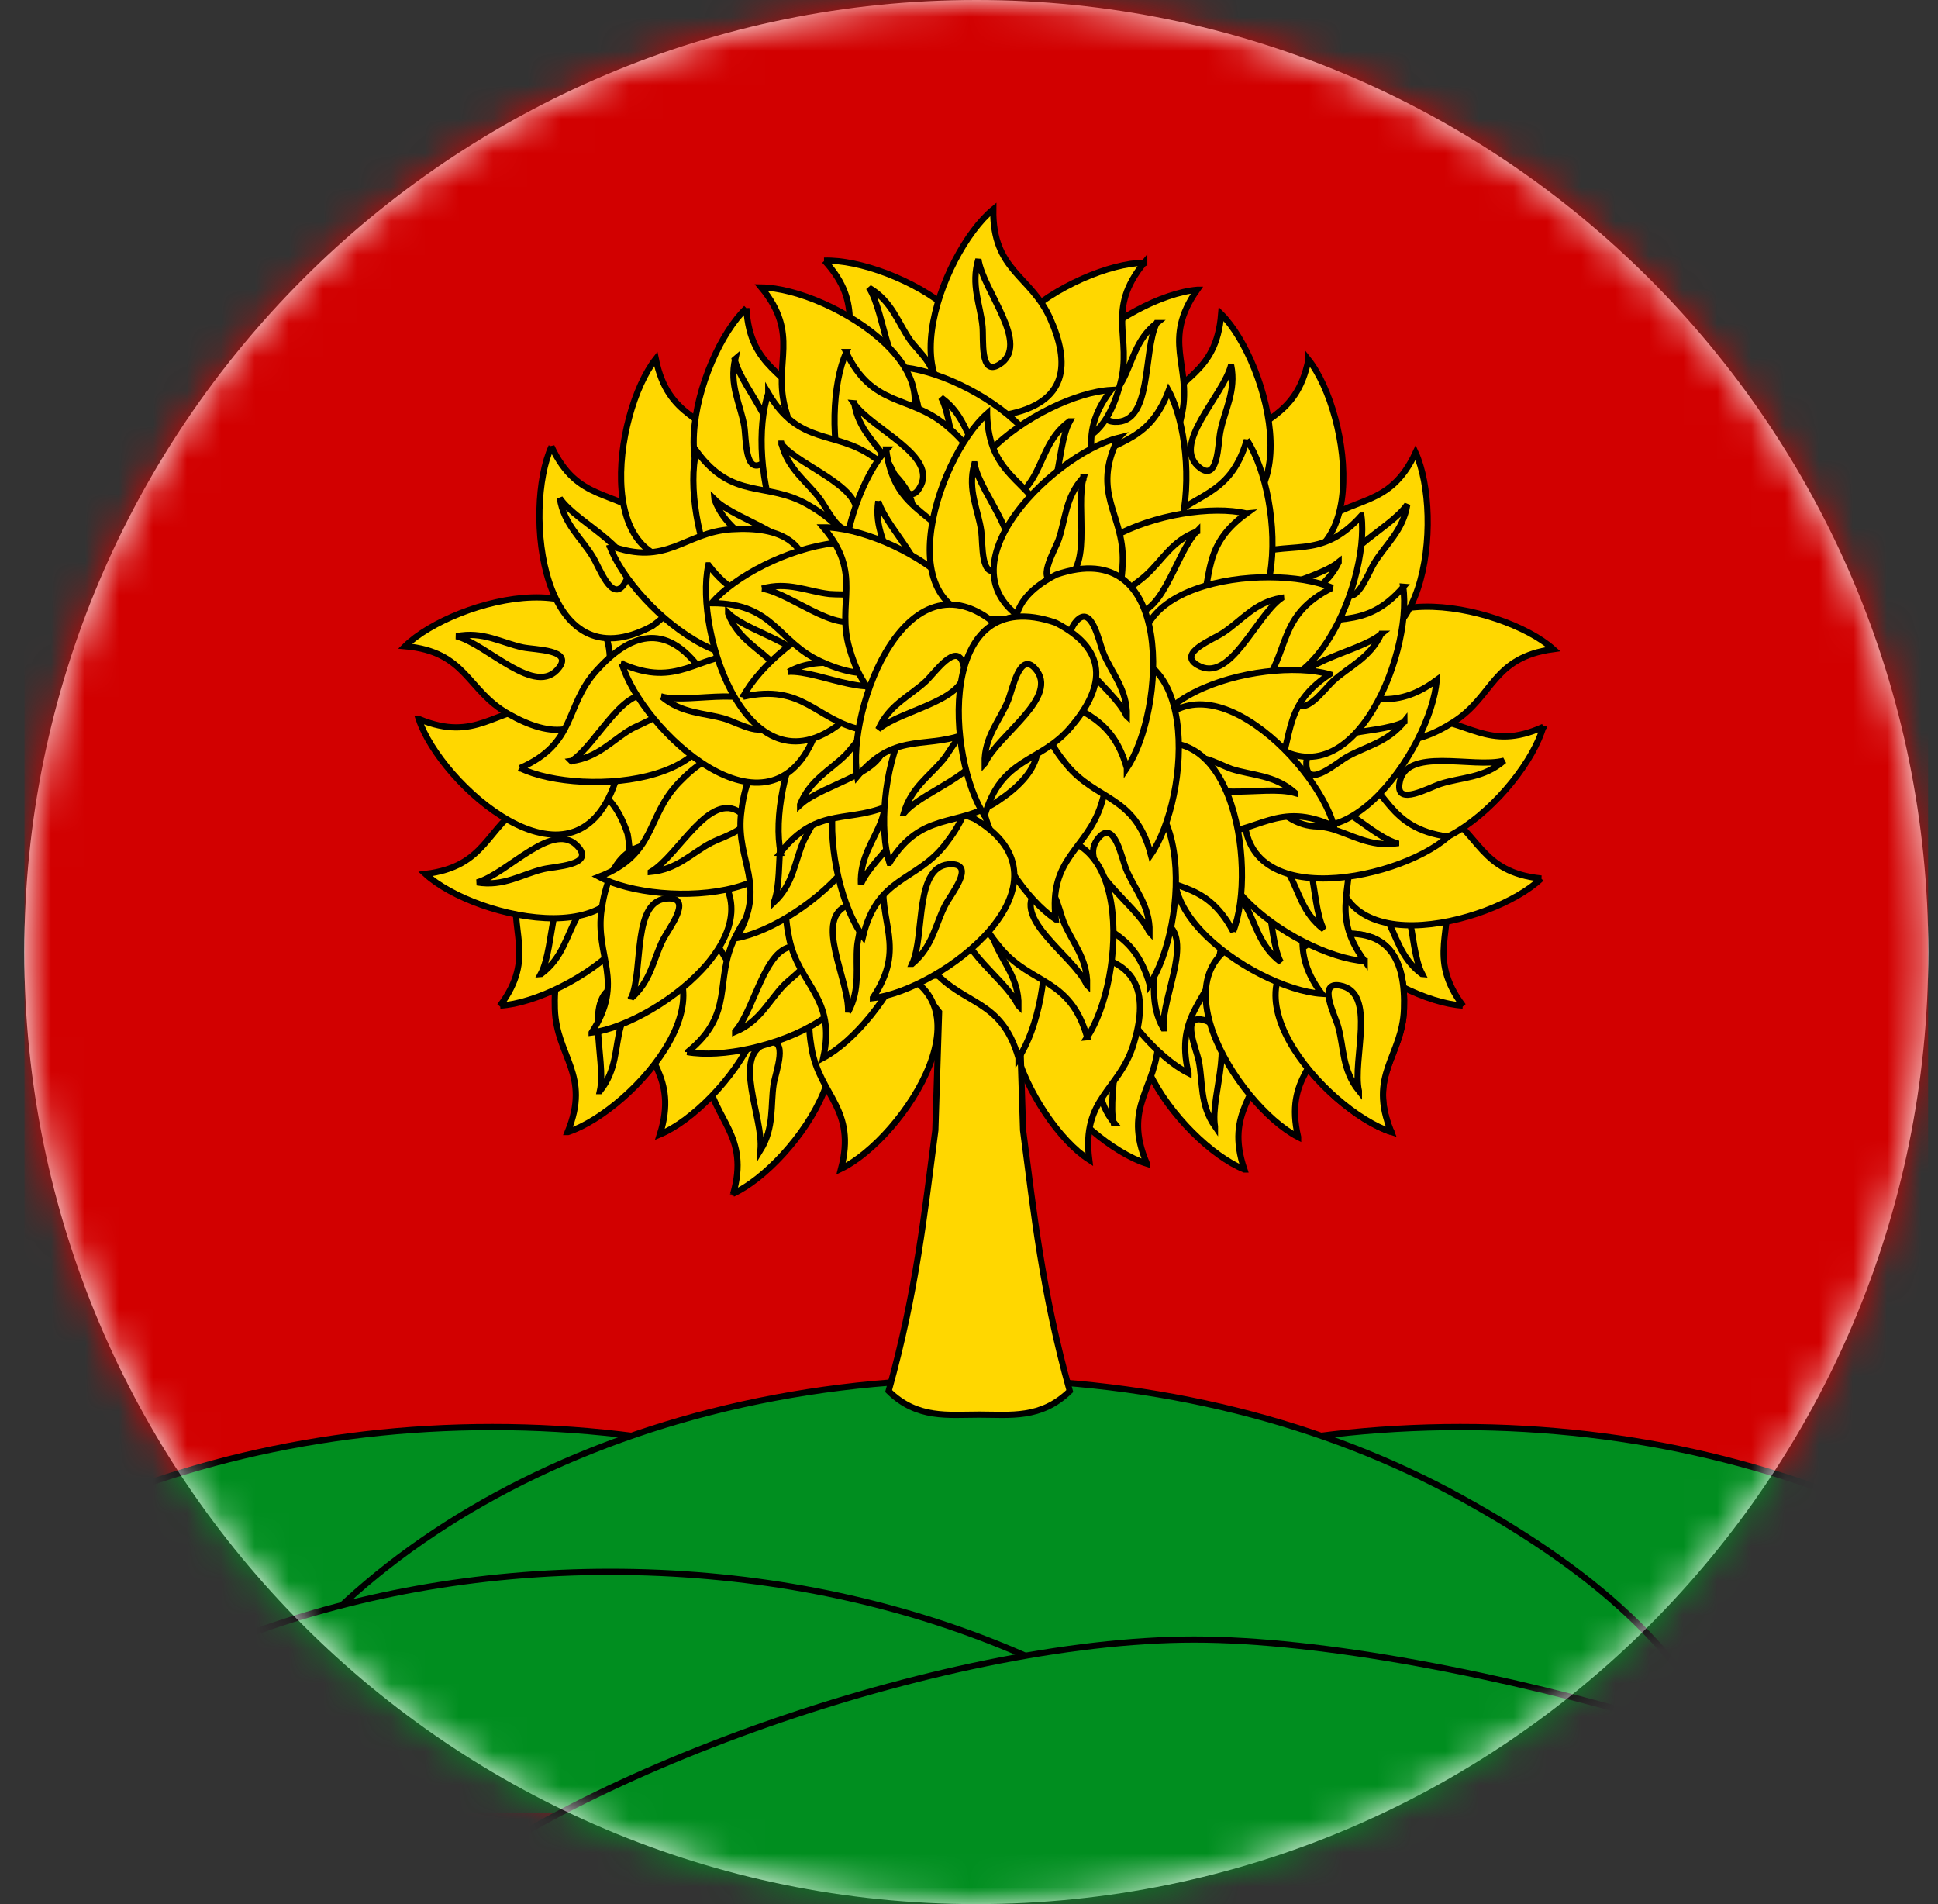 <svg xmlns="http://www.w3.org/2000/svg" width="57" height="56" fill="none" viewBox="0 0 57 56"><rect x="0" y="0" width="57" height="56" fill="#333333" stroke="none"/><g clip-path="url(#a)"><path fill="#fff" d="M56.715 28c0-15.464-12.536-28-28-28s-28 12.536-28 28 12.536 28 28 28 28-12.536 28-28"/><mask id="b" width="57" height="56" x="0" y="0" maskUnits="userSpaceOnUse" style="mask-type:alpha"><circle cx="28.715" cy="28" r="28" fill="#d9d9d9"/></mask><g mask="url(#b)"><path fill="#d20000" d="m-7.78 4.684 35.889-6.145 37.102 6.145v48.63l-36.228 3.763-36.763-3.763z"/><path fill="#008e1f" d="M65.21 53.312c-3.345-6.626-12.055-11.343-22.262-11.343-10.206 0-18.904 4.717-22.25 11.343"/><path stroke="#000" stroke-linecap="round" stroke-linejoin="round" stroke-width=".182" d="M65.21 53.312c-3.345-6.626-12.055-11.343-22.262-11.343-10.206 0-18.904 4.717-22.25 11.343"/><path fill="#008e1f" d="M36.732 53.312c-3.345-6.626-12.043-11.343-22.25-11.343S-4.435 46.686-7.78 53.312"/><path stroke="#000" stroke-linecap="round" stroke-linejoin="round" stroke-width=".182" d="M36.732 53.312c-3.345-6.626-12.043-11.343-22.25-11.343S-4.435 46.686-7.78 53.312"/><path fill="#008e1f" d="M51.343 52.588c-1.408-3.751-4.248-6.265-8.377-8.542-3.968-2.187-8.904-3.483-14.25-3.483-10.913 0-20.11 5.397-22.871 12.753"/><path stroke="#000" stroke-linecap="round" stroke-linejoin="round" stroke-width=".182" d="M51.343 52.588c-1.408-3.751-4.248-6.265-8.377-8.542-3.968-2.187-8.904-3.483-14.25-3.483-10.913 0-20.11 5.397-22.871 12.753"/><path fill="#008e1f" d="M37.073 53.314c-4.319-4.303-11.265-7.087-19.124-7.087S3.156 49.01-1.162 53.314"/><path stroke="#000" stroke-linecap="round" stroke-linejoin="round" stroke-width=".182" d="M37.073 53.314c-4.319-4.303-11.265-7.087-19.124-7.087S3.156 49.01-1.162 53.314"/><path fill="#008e1f" d="M60.942 56.176c-4.355-3.903-18.398-7.957-25.818-7.957s-18.621 4.054-22.964 7.957"/><path stroke="#000" stroke-linecap="round" stroke-linejoin="round" stroke-width=".182" d="M60.942 56.176c-4.355-3.903-18.398-7.957-25.818-7.957s-18.621 4.054-22.964 7.957"/><path fill="gold" stroke="#000" stroke-width=".182" d="M29.08 27.179c-.024-1.824 1.107-1.933 1.68-3.222.57-1.289.547-2.48-1.315-2.82-3.735-.159-1.934 4.753-.365 6.042Zm-12.408-1.13c1.29-1.29 2.165-.56 3.479-1.046 1.314-.487 2.153-1.338 1.107-2.906-2.494-2.784-4.756 1.945-4.586 3.963z"/><path fill="gold" stroke="#000" stroke-width=".182" d="M17.292 15.914c.973 1.544 1.995 1.01 3.163 1.787 1.168.778 1.813 1.775.45 3.088-3.041 2.152-4.221-2.942-3.613-4.875Zm4.27 19.21c.499-1.752-.572-2.153-.79-3.55-.22-1.4.109-2.53 1.994-2.396 3.65.814.633 5.094-1.216 5.933h.012z"/><path fill="gold" stroke="#000" stroke-width=".182" d="M22.365 33.83c.414-.67.292-1.313.39-1.946.06-.365.461-1.398-.183-1.204-1.083.317-.098 2.213-.207 3.15Z"/><path fill="gold" stroke="#000" stroke-width=".182" d="M19.409 33.364c.547-1.74-.511-2.177-.682-3.563-.17-1.386.183-2.528 2.069-2.334 3.625.924.486 5.118-1.387 5.897Z"/><path fill="gold" stroke="#000" stroke-width=".182" d="M22.17 29.171c-.024-1.824 1.107-1.933 1.679-3.222s.547-2.48-1.314-2.82c-3.735-.158-1.934 4.753-.365 6.042Zm-5.474 4.121c.693-1.69-.329-2.212-.377-3.61-.049-1.398.401-2.505 2.262-2.152 3.529 1.228.05 5.13-1.873 5.762z"/><path fill="gold" stroke="#000" stroke-width=".182" d="M17.645 32.09c.499-.62.438-1.276.608-1.884.098-.352.62-1.337-.049-1.216-1.107.195-.352 2.189-.56 3.1ZM14.7 29.587c1.095-1.459.23-2.212.535-3.598.304-1.386 1.01-2.322 2.725-1.52 3.114 2.067-1.229 4.984-3.248 5.106z"/><path fill="gold" stroke="#000" stroke-width=".182" d="M15.917 28.645c.633-.474.742-1.118 1.059-1.678.182-.316.937-1.142.255-1.191-1.119-.085-.876 2.03-1.326 2.87z"/><path fill="gold" stroke="#000" stroke-width=".182" d="M12.511 25.703c1.813-.219 1.764-1.362 2.968-2.091 1.205-.73 2.385-.875 2.98.912.658 3.671-4.451 2.553-5.948 1.179Z"/><path fill="gold" stroke="#000" stroke-width=".182" d="M14.032 25.951c.778.134 1.326-.243 1.946-.389.353-.085 1.472-.11 1.047-.632-.718-.876-2.08.766-2.993 1.021Zm29.002 3.635c-1.095-1.459-.231-2.212-.535-3.598s-1.01-2.322-2.726-1.52c-3.114 2.067 1.23 4.984 3.249 5.106z"/><path fill="gold" stroke="#000" stroke-width=".182" d="M41.817 28.645c-.633-.474-.742-1.118-1.059-1.678-.182-.316-.936-1.142-.255-1.191 1.131-.085.888 2.03 1.326 2.87z"/><path fill="gold" stroke="#000" stroke-width=".182" d="M45.333 25.837c-1.813-.183-1.788-1.325-3.005-2.043-1.217-.717-2.397-.839-2.956.973-.596 3.696 4.489 2.468 5.96 1.07Zm-4.416 7.452c-.694-1.69.328-2.212.377-3.61.049-1.399-.39-2.505-2.263-2.152-3.528 1.228-.048 5.13 1.886 5.762Z"/><path fill="gold" stroke="#000" stroke-width=".182" d="M39.968 32.084c-.499-.62-.438-1.276-.609-1.884-.097-.352-.62-1.337.05-1.216 1.106.195.352 2.189.559 3.1Zm-3.37 2.31c-.584-1.726.475-2.176.62-3.574.147-1.398-.23-2.529-2.104-2.298-3.601.985-.39 5.119 1.484 5.872Z"/><path fill="gold" stroke="#000" stroke-width=".182" d="M35.734 33.13c-.45-.645-.352-1.302-.474-1.922-.073-.364-.535-1.373.122-1.215 1.095.267.194 2.2.352 3.136Zm-2.007 1.081c-.717-1.678.304-2.212.34-3.61.038-1.399-.425-2.505-2.286-2.116-3.516 1.265.012 5.13 1.946 5.738z"/><path fill="gold" stroke="#000" stroke-width=".182" d="M32.766 33.022c-.499-.608-.45-1.265-.632-1.885-.11-.352-.633-1.325.024-1.215 1.12.182.377 2.188.596 3.1zm2.19-1.46c-.426-1.774.657-2.127.924-3.513.268-1.385 0-2.54-1.897-2.468-3.674.669-.84 5.07.973 5.982Z"/><path fill="gold" stroke="#000" stroke-width=".182" d="M34.214 30.243c-.39-.681-.231-1.326-.304-1.958-.049-.365-.414-1.41.23-1.204 1.071.365.013 2.213.086 3.162zm-2.178 3.866c-.23-1.812.888-2.043 1.302-3.392.414-1.35.268-2.517-1.618-2.663-3.722.28-1.387 4.96.316 6.055Zm6.144-.67c-.414-1.774.681-2.127.973-3.5s.024-2.541-1.873-2.493c-3.699.632-.9 5.07.9 5.994Z"/><path fill="gold" stroke="#000" stroke-width=".182" d="M40.917 33.29c-.694-1.69.328-2.213.377-3.611s-.39-2.504-2.263-2.152c-3.528 1.228-.048 5.13 1.886 5.763Z"/><path fill="gold" stroke="#000" stroke-width=".182" d="M39.968 32.085c-.499-.62-.438-1.277-.608-1.885-.098-.352-.62-1.337.048-1.216 1.107.195.353 2.189.56 3.1Zm-1.095-2.858c-1.083-1.458-.219-2.224-.51-3.598-.293-1.374-.998-2.334-2.714-1.532-3.126 2.043 1.205 4.997 3.224 5.13Z"/><path fill="gold" stroke="#000" stroke-width=".182" d="M37.669 28.294c-.633-.475-.73-1.131-1.047-1.678-.182-.316-.924-1.143-.255-1.192 1.132-.085.876 2.043 1.302 2.87Z"/><path fill="gold" stroke="#000" stroke-width=".182" d="M40.138 28.267c-1.083-1.46-.219-2.225-.51-3.599-.293-1.374-.998-2.334-2.714-1.532-3.126 2.043 1.205 4.997 3.224 5.13Z"/><path fill="gold" stroke="#000" stroke-width=".182" d="M38.934 27.333c-.633-.474-.73-1.13-1.046-1.678-.183-.316-.925-1.142-.256-1.19 1.132-.086.876 2.041 1.302 2.868Zm6.46-5.957c-1.655.754-2.215-.243-3.626-.243-1.41 0-2.493.498-2.056 2.334 1.363 3.477 5.134-.146 5.682-2.103z"/><path fill="gold" stroke="#000" stroke-width=".182" d="M44.238 22.37c-.596.522-1.253.485-1.861.68-.353.11-1.314.669-1.217 0 .146-1.118 2.178-.438 3.078-.68Zm-1.654 2.236c-1.801-.255-1.74-1.398-2.92-2.152-1.18-.753-2.36-.924-2.993.851-.73 3.66 4.404 2.65 5.925 1.301z"/><path fill="gold" stroke="#000" stroke-width=".182" d="M41.063 24.805c-.779.11-1.314-.267-1.934-.438-.353-.097-1.46-.146-1.034-.656.73-.863 2.068.802 2.968 1.082zm4.622-5.714c-1.8.243-1.751 1.386-2.931 2.14-1.18.753-2.372.923-2.993-.876-.718-3.66 4.416-2.614 5.924-1.264Z"/><path fill="gold" stroke="#000" stroke-width=".182" d="M42.255 20c-1.472 1.082-2.226.219-3.6.498-1.376.28-2.337.985-1.546 2.7 2.032 3.136 5-1.18 5.146-3.198Z"/><path fill="gold" stroke="#000" stroke-width=".182" d="M41.306 21.215c-.486.62-1.131.73-1.69 1.046-.317.182-1.145.923-1.193.255-.073-1.13 2.044-.863 2.883-1.289zm.329-7.902c-.767 1.653-1.85 1.252-2.92 2.163-1.07.912-1.582 1.982-.049 3.113 3.297 1.775 3.808-3.428 2.969-5.276Z"/><path fill="gold" stroke="#000" stroke-width=".182" d="M41.391 14.836c-.121.778-.645 1.18-.973 1.726-.195.316-.56 1.362-.924.79-.609-.948 1.374-1.738 1.897-2.516Zm-.11 2.42c-1.191 1.373-2.116.704-3.405 1.276-1.29.571-2.069 1.47-.913 2.978 2.676 2.602 4.61-2.261 4.306-4.255z"/><path fill="gold" stroke="#000" stroke-width=".182" d="M40.625 18.639c-.329.717-.949.96-1.411 1.386-.268.243-.913 1.155-1.107.51-.329-1.082 1.8-1.289 2.53-1.896zm-2.141-8.06c-.365 1.786-1.496 1.652-2.324 2.783-.827 1.13-1.07 2.298.682 3.04 3.613.96 2.907-4.231 1.642-5.824Z"/><path fill="gold" stroke="#000" stroke-width=".182" d="M40.04 15.164c-1.215 1.362-2.128.669-3.418 1.228-1.289.56-2.092 1.447-.96 2.967 2.64 2.65 4.647-2.189 4.379-4.195Z"/><path fill="gold" stroke="#000" stroke-width=".182" d="M39.372 16.541c-.34.705-.961.948-1.436 1.362-.28.243-.937 1.13-1.119.486-.304-1.082 1.825-1.264 2.555-1.86zm-3.455-7.307c-.146 1.812-1.29 1.824-1.983 3.04s-.79 2.407 1.034 2.942c3.698.523 2.384-4.547.949-5.982Z"/><path fill="gold" stroke="#000" stroke-width=".182" d="M36.209 10.736c.158.766-.195 1.325-.316 1.958-.073.364-.061 1.47-.596 1.07-.9-.681.68-2.104.912-3.028Zm.462 2.2c-.499 1.751-1.63 1.533-2.542 2.59-.913 1.058-1.253 2.213.425 3.088 3.528 1.24 3.236-3.987 2.117-5.677Zm-1.46-4.413c-1.046 1.484-.17 2.225-.437 3.6-.268 1.373-.95 2.358-2.677 1.592-3.175-1.982 1.095-5.021 3.114-5.192Z"/><path fill="gold" stroke="#000" stroke-width=".182" d="M34.02 9.5c-.621.486-.706 1.143-1.01 1.702-.183.328-.9 1.167-.231 1.204 1.13.06.827-2.055 1.24-2.906Z"/><path fill="gold" stroke="#000" stroke-width=".182" d="M34.372 11.492c-.645 1.702-1.752 1.386-2.75 2.371-.997.985-1.423 2.091.171 3.112 3.406 1.532 3.552-3.696 2.579-5.483Z"/><path fill="gold" stroke="#000" stroke-width=".182" d="M36.66 15.101c-1.473 1.07-.877 2.055-1.558 3.283s-1.642 1.933-3.041.656c-2.397-2.893 2.615-4.413 4.598-3.939Z"/><path fill="gold" stroke="#000" stroke-width=".182" d="M35.211 15.63c-.742.267-1.034.863-1.508 1.288-.268.255-1.229.815-.596 1.058 1.046.425 1.435-1.678 2.104-2.359z"/><path fill="gold" stroke="#000" stroke-width=".182" d="M39.177 17.29c-1.63.814-1.216 1.871-2.092 2.966-.876 1.094-1.947 1.616-3.114.121-1.85-3.246 3.345-3.89 5.219-3.088z"/><path fill="gold" stroke="#000" stroke-width=".182" d="M37.68 17.586c-.778.134-1.167.669-1.702 1.021-.304.207-1.35.596-.767.948.961.584 1.703-1.41 2.47-1.957z"/><path fill="gold" stroke="#000" stroke-width=".182" d="M39.104 19.831c-1.52 1.01-.973 2.006-1.715 3.198-.742 1.191-1.74 1.848-3.078.51-2.226-2.99 2.847-4.267 4.793-3.708Z"/><path fill="gold" stroke="#000" stroke-width=".182" d="M39.238 24.304c-1.654-.778-2.226.219-3.625.207S33.13 24 33.569 22.15c1.387-3.464 5.134.195 5.669 2.153Z"/><path fill="gold" stroke="#000" stroke-width=".182" d="M38.082 23.309c-.596-.523-1.253-.499-1.861-.693-.353-.122-1.302-.681-1.216-.012.133 1.118 2.165.45 3.077.717z"/><path fill="gold" stroke="#000" stroke-width=".182" d="M36.27 27.396c-.852-1.605-1.91-1.155-3.03-2.006s-1.678-1.897-.218-3.113c3.199-1.933 3.99 3.234 3.248 5.119Z"/><path fill="gold" stroke="#000" stroke-width=".182" d="M33.812 28.95c-.498-1.75-1.618-1.532-2.53-2.602s-1.24-2.213.45-3.088c3.528-1.216 3.212 4 2.08 5.69Z"/><path fill="gold" stroke="#000" stroke-width=".182" d="M33.812 27.417c.013-.79-.45-1.265-.693-1.86-.134-.341-.34-1.435-.79-.937-.755.84 1.082 1.933 1.471 2.784zm-7.019 1.276.827 1.07-.11 3.477c-.316 2.407-.559 4.754-1.374 7.671.84.827 1.752.693 2.664.693s1.813.134 2.664-.693c-.815-2.917-1.058-5.264-1.374-7.671l-.11-3.477.827-1.07z"/><path fill="gold" stroke="#000" stroke-width=".182" d="M29.956 31.114c-.499-1.751-1.618-1.532-2.53-2.602-.913-1.07-1.241-2.213.45-3.088 3.528-1.216 3.211 4 2.08 5.69Z"/><path fill="gold" stroke="#000" stroke-width=".182" d="M29.956 29.58c.012-.79-.45-1.264-.694-1.86-.133-.34-.34-1.434-.79-.936-.755.84 1.082 1.933 1.472 2.784z"/><path fill="gold" stroke="#000" stroke-width=".182" d="M31.976 30.505c-.5-1.751-1.619-1.533-2.531-2.602-.913-1.07-1.24-2.213.45-3.088 3.528-1.216 3.212 4 2.08 5.69Z"/><path fill="gold" stroke="#000" stroke-width=".182" d="M31.975 28.971c.013-.79-.45-1.264-.693-1.86-.134-.34-.34-1.434-.79-.936-.755.839 1.082 1.933 1.471 2.784z"/><path fill="gold" stroke="#000" stroke-width=".182" d="M31.051 27.039c-.22-1.812.912-2.043 1.338-3.38s.292-2.517-1.594-2.675c-3.747.231-1.435 4.936.256 6.055Z"/><path fill="gold" stroke="#000" stroke-width=".182" d="M33.849 25.136c-.462-1.762-1.594-1.568-2.482-2.65s-1.204-2.237.499-3.076c3.54-1.155 3.139 4.06 1.983 5.726Zm-.195-17.41c-1.155 1.399-.34 2.201-.705 3.563-.365 1.361-1.107 2.273-2.786 1.386-3.017-2.213 1.472-4.924 3.491-4.948ZM12.33 21.15c1.678.693 2.214-.317 3.613-.377 1.399-.061 2.506.4 2.14 2.261-1.228 3.526-5.133.037-5.766-1.884z"/><path fill="gold" stroke="#000" stroke-width=".182" d="M11.915 19.005c1.813.159 1.813 1.301 3.042 1.994s2.408.803 2.944-1.021c.535-3.696-4.538-2.395-5.986-.973Z"/><path fill="gold" stroke="#000" stroke-width=".182" d="M13.423 18.713c.78-.158 1.326.195 1.96.328.364.074 1.471.061 1.058.596-.682.9-2.105-.693-3.018-.924Zm2.798-5.58c.767 1.653 1.85 1.252 2.92 2.164s1.582 1.982.049 3.112c-3.297 1.775-3.808-3.44-2.969-5.276Z"/><path fill="gold" stroke="#000" stroke-width=".182" d="M16.465 14.652c.121.778.645 1.179.973 1.726.195.316.56 1.362.925.79.608-.948-1.375-1.738-1.898-2.516Zm2.822-4.097c.365 1.787 1.496 1.653 2.324 2.784s1.07 2.297-.682 3.04c-3.613.947-2.895-4.232-1.642-5.824Z"/><path fill="gold" stroke="#000" stroke-width=".182" d="M21.951 9.063c.11 1.823 1.253 1.848 1.91 3.088s.73 2.431-1.107 2.917c-3.71.426-2.275-4.607-.803-6.005Z"/><path fill="gold" stroke="#000" stroke-width=".182" d="M21.623 10.56c-.183.765.158 1.337.267 1.969.061.364.012 1.47.56 1.082.925-.657-.633-2.128-.84-3.04zm2.627-2.894c1.23 1.337.463 2.188.889 3.525.425 1.338 1.24 2.213 2.858 1.24 2.896-2.37-1.727-4.838-3.759-4.765z"/><path fill="gold" stroke="#000" stroke-width=".182" d="M25.565 8.465c.68.402.851 1.046 1.216 1.557.219.303 1.046 1.033.377 1.154-1.107.207-1.083-1.933-1.606-2.723z"/><path fill="gold" stroke="#000" stroke-width=".182" d="M29.214 6.156c-.024 1.824 1.107 1.933 1.679 3.222s.547 2.48-1.314 2.82c-3.735.159-1.934-4.753-.365-6.042Z"/><path fill="gold" stroke="#000" stroke-width=".182" d="M28.776 7.625c-.231.754.06 1.337.122 1.982.036.364-.085 1.47.486 1.118.961-.583-.474-2.164-.608-3.1Zm-2.336 3.173c1.12 1.435.28 2.213.608 3.586.329 1.374 1.047 2.31 2.75 1.472 3.078-2.14-1.326-4.973-3.358-5.058Z"/><path fill="gold" stroke="#000" stroke-width=".182" d="M27.681 11.695c.645.462.754 1.107 1.095 1.654.195.316.949 1.118.28 1.191-1.12.11-.925-2.018-1.375-2.845Z"/><path fill="gold" stroke="#000" stroke-width=".182" d="M32.681 11.469c-1.107 1.447-.255 2.212-.56 3.586-.304 1.374-1.034 2.322-2.737 1.496-3.102-2.091 1.278-4.973 3.297-5.082Z"/><path fill="gold" stroke="#000" stroke-width=".182" d="M31.452 12.392c-.632.462-.742 1.119-1.07 1.666-.183.316-.937 1.13-.268 1.191 1.12.098.9-2.03 1.35-2.857zM22.39 8.453c1.156 1.398.34 2.2.706 3.562s1.119 2.274 2.798 1.386c3.017-2.212-1.472-4.923-3.504-4.948Z"/><path fill="gold" stroke="#000" stroke-width=".182" d="M24.883 10.352c.779 1.64 1.85 1.252 2.932 2.151 1.082.9 1.581 1.982.073 3.113-3.285 1.787-3.832-3.416-2.993-5.264z"/><path fill="gold" stroke="#000" stroke-width=".182" d="M25.126 11.86c.122.777.645 1.179.986 1.714.194.316.572 1.361.924.79.609-.948-1.387-1.727-1.922-2.505z"/><path fill="gold" stroke="#000" stroke-width=".182" d="M22.596 11.563c.924 1.568 1.959 1.07 3.102 1.884 1.144.814 1.764 1.824.353 3.1-3.114 2.067-4.124-3.064-3.455-4.972v-.012Z"/><path fill="gold" stroke="#000" stroke-width=".182" d="M22.985 13.047c.195.766.755 1.118 1.132 1.63.219.29.681 1.3.997.704.523-.997-1.533-1.605-2.129-2.322v-.012Z"/><path fill="gold" stroke="#000" stroke-width=".182" d="M26.063 13.219c.232 1.811 1.375 1.763 2.117 2.954s.888 2.37-.9 2.979c-3.674.68-2.567-4.438-1.205-5.933z"/><path fill="gold" stroke="#000" stroke-width=".182" d="M25.832 14.741c-.122.778.256 1.325.402 1.945.084.353.121 1.471.644 1.034.876-.718-.778-2.08-1.046-2.979Zm-5.353-1.483c1.07 1.471 2.056.887 3.273 1.58 1.216.693 1.922 1.654.645 3.052-2.896 2.359-4.392-2.65-3.918-4.62z"/><path fill="gold" stroke="#000" stroke-width=".182" d="M21.015 14.688c.267.741.851 1.033 1.29 1.507.242.268.802 1.228 1.058.608.425-1.046-1.68-1.447-2.348-2.116Z"/><path fill="gold" stroke="#000" stroke-width=".182" d="M17.925 16.04c1.703.644 2.202-.39 3.6-.475 1.4-.085 2.519.328 2.215 2.2-1.132 3.563-5.134.183-5.815-1.726Z"/><path fill="gold" stroke="#000" stroke-width=".182" d="M15.297 22.589c1.667-.73 1.302-1.812 2.238-2.857.937-1.046 2.032-1.52 3.115.024 1.69 3.331-3.54 3.72-5.353 2.833Z"/><path fill="gold" stroke="#000" stroke-width=".182" d="M16.805 22.382c.779-.097 1.193-.608 1.752-.936.317-.182 1.375-.523.815-.9-.936-.632-1.776 1.325-2.567 1.836Zm.596 7.987c.998-1.531.086-2.224.293-3.622.206-1.398.851-2.383 2.615-1.69 3.248 1.86-.9 5.057-2.908 5.312Z"/><path fill="gold" stroke="#000" stroke-width=".182" d="M18.557 29.364c.596-.51.657-1.167.95-1.739.17-.328.85-1.19.181-1.203-1.13-.012-.742 2.079-1.13 2.954z"/><path fill="gold" stroke="#000" stroke-width=".182" d="M17.62 25.787c1.691-.656 1.375-1.763 2.348-2.772.974-1.009 2.08-1.447 3.115.146 1.557 3.392-3.674 3.586-5.463 2.626Z"/><path fill="gold" stroke="#000" stroke-width=".182" d="M19.141 25.643c.79-.073 1.217-.571 1.788-.863.329-.17 1.387-.474.852-.875-.912-.669-1.825 1.264-2.64 1.738Zm5.596 8.73c.462-1.763-.62-2.14-.864-3.526-.243-1.386.05-2.541 1.947-2.432 3.662.73.742 5.082-1.083 5.958Z"/><path fill="gold" stroke="#000" stroke-width=".182" d="M20.224 30.94c1.411-1.142.766-2.09 1.387-3.355.62-1.264 1.545-2.018 3.005-.814 2.518 2.76-2.41 4.534-4.404 4.17h.012Z"/><path fill="gold" stroke="#000" stroke-width=".182" d="M21.623 30.346c.73-.304.985-.912 1.435-1.374.256-.267 1.18-.875.548-1.094-1.07-.365-1.35 1.75-1.983 2.456z"/><path fill="gold" stroke="#000" stroke-width=".182" d="M24.214 31.111c.39-1.775-.705-2.115-.998-3.489-.292-1.374-.048-2.529 1.85-2.504 3.686.595.936 5.045-.852 5.993Z"/><path fill="gold" stroke="#000" stroke-width=".182" d="M24.944 29.768c.377-.693.207-1.325.268-1.957.036-.365.377-1.423-.256-1.192-1.058.377.037 2.213-.012 3.161zm-3.285-2.177c.925-1.568-.012-2.236.134-3.635s.742-2.431 2.53-1.811c3.334 1.702-.669 5.094-2.664 5.447Z"/><path fill="gold" stroke="#000" stroke-width=".182" d="M22.766 26.534c.572-.535.609-1.203.864-1.787.146-.34.803-1.228.122-1.216-1.132.037-.645 2.116-.986 2.991zm2.908 2.809c1.01-1.508.122-2.225.34-3.611.22-1.386.889-2.383 2.64-1.654 3.224 1.897-.973 5.046-2.98 5.277z"/><path fill="gold" stroke="#000" stroke-width=".182" d="M26.83 28.346c.608-.51.68-1.167.973-1.727.17-.328.876-1.179.194-1.203-1.131-.024-.778 2.079-1.168 2.93Zm-1.448-.803c.426-1.775 1.557-1.604 2.42-2.71.865-1.107 1.144-2.262-.583-3.064-3.577-1.07-3.041 4.133-1.837 5.774Z"/><path fill="gold" stroke="#000" stroke-width=".182" d="M25.321 26.006c-.036-.79.39-1.29.608-1.885.122-.34.28-1.447.742-.96.791.802-.997 1.981-1.35 2.845Z"/><path fill="gold" stroke="#000" stroke-width=".182" d="M22.949 25.082c1.119-1.435 2.08-.815 3.333-1.46 1.253-.644 1.983-1.58.754-3.026-2.81-2.469-4.489 2.492-4.075 4.486z"/><path fill="gold" stroke="#000" stroke-width=".182" d="M23.533 23.66c.292-.729.888-1.009 1.338-1.459.255-.255.852-1.203 1.083-.559.377 1.058-1.728 1.386-2.421 2.03z"/><path fill="gold" stroke="#000" stroke-width=".182" d="M26.16 25.376c.962-1.545 1.983-1.022 3.163-1.8s1.8-1.787.426-3.088c-3.053-2.152-4.197 2.954-3.589 4.888Z"/><path fill="gold" stroke="#000" stroke-width=".182" d="M26.586 23.903c.22-.754.779-1.094 1.18-1.593.232-.291.718-1.276 1.022-.68.487 1.02-1.581 1.556-2.19 2.273zm-8.308-4.389c1.666.742 2.214-.267 3.625-.28 1.41-.012 2.494.463 2.092 2.31-1.326 3.502-5.134-.085-5.705-2.03z"/><path fill="gold" stroke="#000" stroke-width=".182" d="M19.458 20.486c.596.51 1.265.474 1.873.657.353.11 1.314.656 1.216-.012-.158-1.107-2.177-.402-3.09-.645Z"/><path fill="gold" stroke="#000" stroke-width=".182" d="M20.844 16.625c1.107 1.447 2.068.827 3.31 1.495 1.24.67 1.97 1.605.717 3.028-2.834 2.431-4.465-2.541-4.039-4.523z"/><path fill="gold" stroke="#000" stroke-width=".182" d="M21.416 18.044c.28.741.888 1.008 1.326 1.47.255.268.84 1.204 1.07.572.39-1.058-1.715-1.398-2.396-2.055z"/><path fill="gold" stroke="#000" stroke-width=".182" d="M21.854 20.492c1.776-.4 2.129.681 3.504.973s2.542.024 2.493-1.872c-.62-3.684-5.06-.9-5.997.9Z"/><path fill="gold" stroke="#000" stroke-width=".182" d="M23.192 19.759c.694-.39 1.326-.22 1.959-.292.365-.037 1.423-.39 1.192.243-.377 1.07-2.214-.012-3.163.048z"/><path fill="gold" stroke="#000" stroke-width=".182" d="M20.942 17.74c1.825 0 1.922 1.13 3.2 1.714 1.276.583 2.469.583 2.846-1.277.207-3.732-4.732-1.994-6.046-.45v.013Z"/><path fill="gold" stroke="#000" stroke-width=".182" d="M22.414 17.312c.754-.219 1.338.085 1.983.158.365.037 1.472-.073 1.107.499-.597.96-2.154-.51-3.09-.657Z"/><path fill="gold" stroke="#000" stroke-width=".182" d="M24.214 15.508c1.18 1.386.377 2.2.766 3.55.39 1.35 1.156 2.261 2.81 1.337 2.981-2.261-1.556-4.9-3.576-4.887Z"/><path fill="gold" stroke="#000" stroke-width=".182" d="M29.032 12.176c.048 1.824 1.192 1.897 1.8 3.15.608 1.251.645 2.455-1.204 2.868-3.723.304-2.117-4.68-.596-6.03z"/><path fill="gold" stroke="#000" stroke-width=".182" d="M28.654 13.656c-.206.766.122 1.338.207 1.97.049.365-.024 1.471.535 1.094.937-.62-.56-2.14-.73-3.064h-.012Z"/><path fill="gold" stroke="#000" stroke-width=".182" d="M32.888 12.887c-.803 1.63.17 2.225.134 3.623s-.572 2.468-2.397 1.982c-3.443-1.459.304-5.13 2.275-5.617z"/><path fill="gold" stroke="#000" stroke-width=".182" d="M31.866 14.036c-.535.583-.523 1.24-.73 1.835-.122.34-.705 1.29-.037 1.216 1.12-.121.5-2.164.779-3.064h-.012v.013Z"/><path fill="gold" stroke="#000" stroke-width=".182" d="M33.143 22.59c-.498-1.75-1.618-1.532-2.53-2.601-.913-1.07-1.241-2.213.45-3.088 3.528-1.216 3.212 4 2.08 5.69Z"/><path fill="gold" stroke="#000" stroke-width=".182" d="M33.143 21.06c.013-.79-.45-1.264-.693-1.86-.134-.34-.34-1.434-.791-.935-.754.838 1.083 1.933 1.472 2.784zm-7.931 1.776c1.167-1.398 2.104-.73 3.381-1.338 1.278-.608 2.044-1.507.864-2.99-2.725-2.566-4.574 2.334-4.245 4.328Z"/><path fill="gold" stroke="#000" stroke-width=".182" d="M25.832 21.448c.316-.717.925-.972 1.399-1.41.268-.255.9-1.167 1.095-.523.34 1.07-1.776 1.325-2.494 1.933Z"/><path fill="gold" stroke="#000" stroke-width=".182" d="M28.959 23.992c.498-1.75 1.618-1.532 2.53-2.601.912-1.07 1.24-2.213-.438-3.076-3.528-1.216-3.212 4-2.08 5.69z"/><path fill="gold" stroke="#000" stroke-width=".182" d="M28.959 22.456c-.013-.79.45-1.265.693-1.86.134-.341.34-1.435.79-.937.755.84-1.082 1.933-1.471 2.784z"/></g></g><defs><clipPath id="a"><path fill="#fff" d="M.715 0h56v56h-56z"/></clipPath></defs></svg>